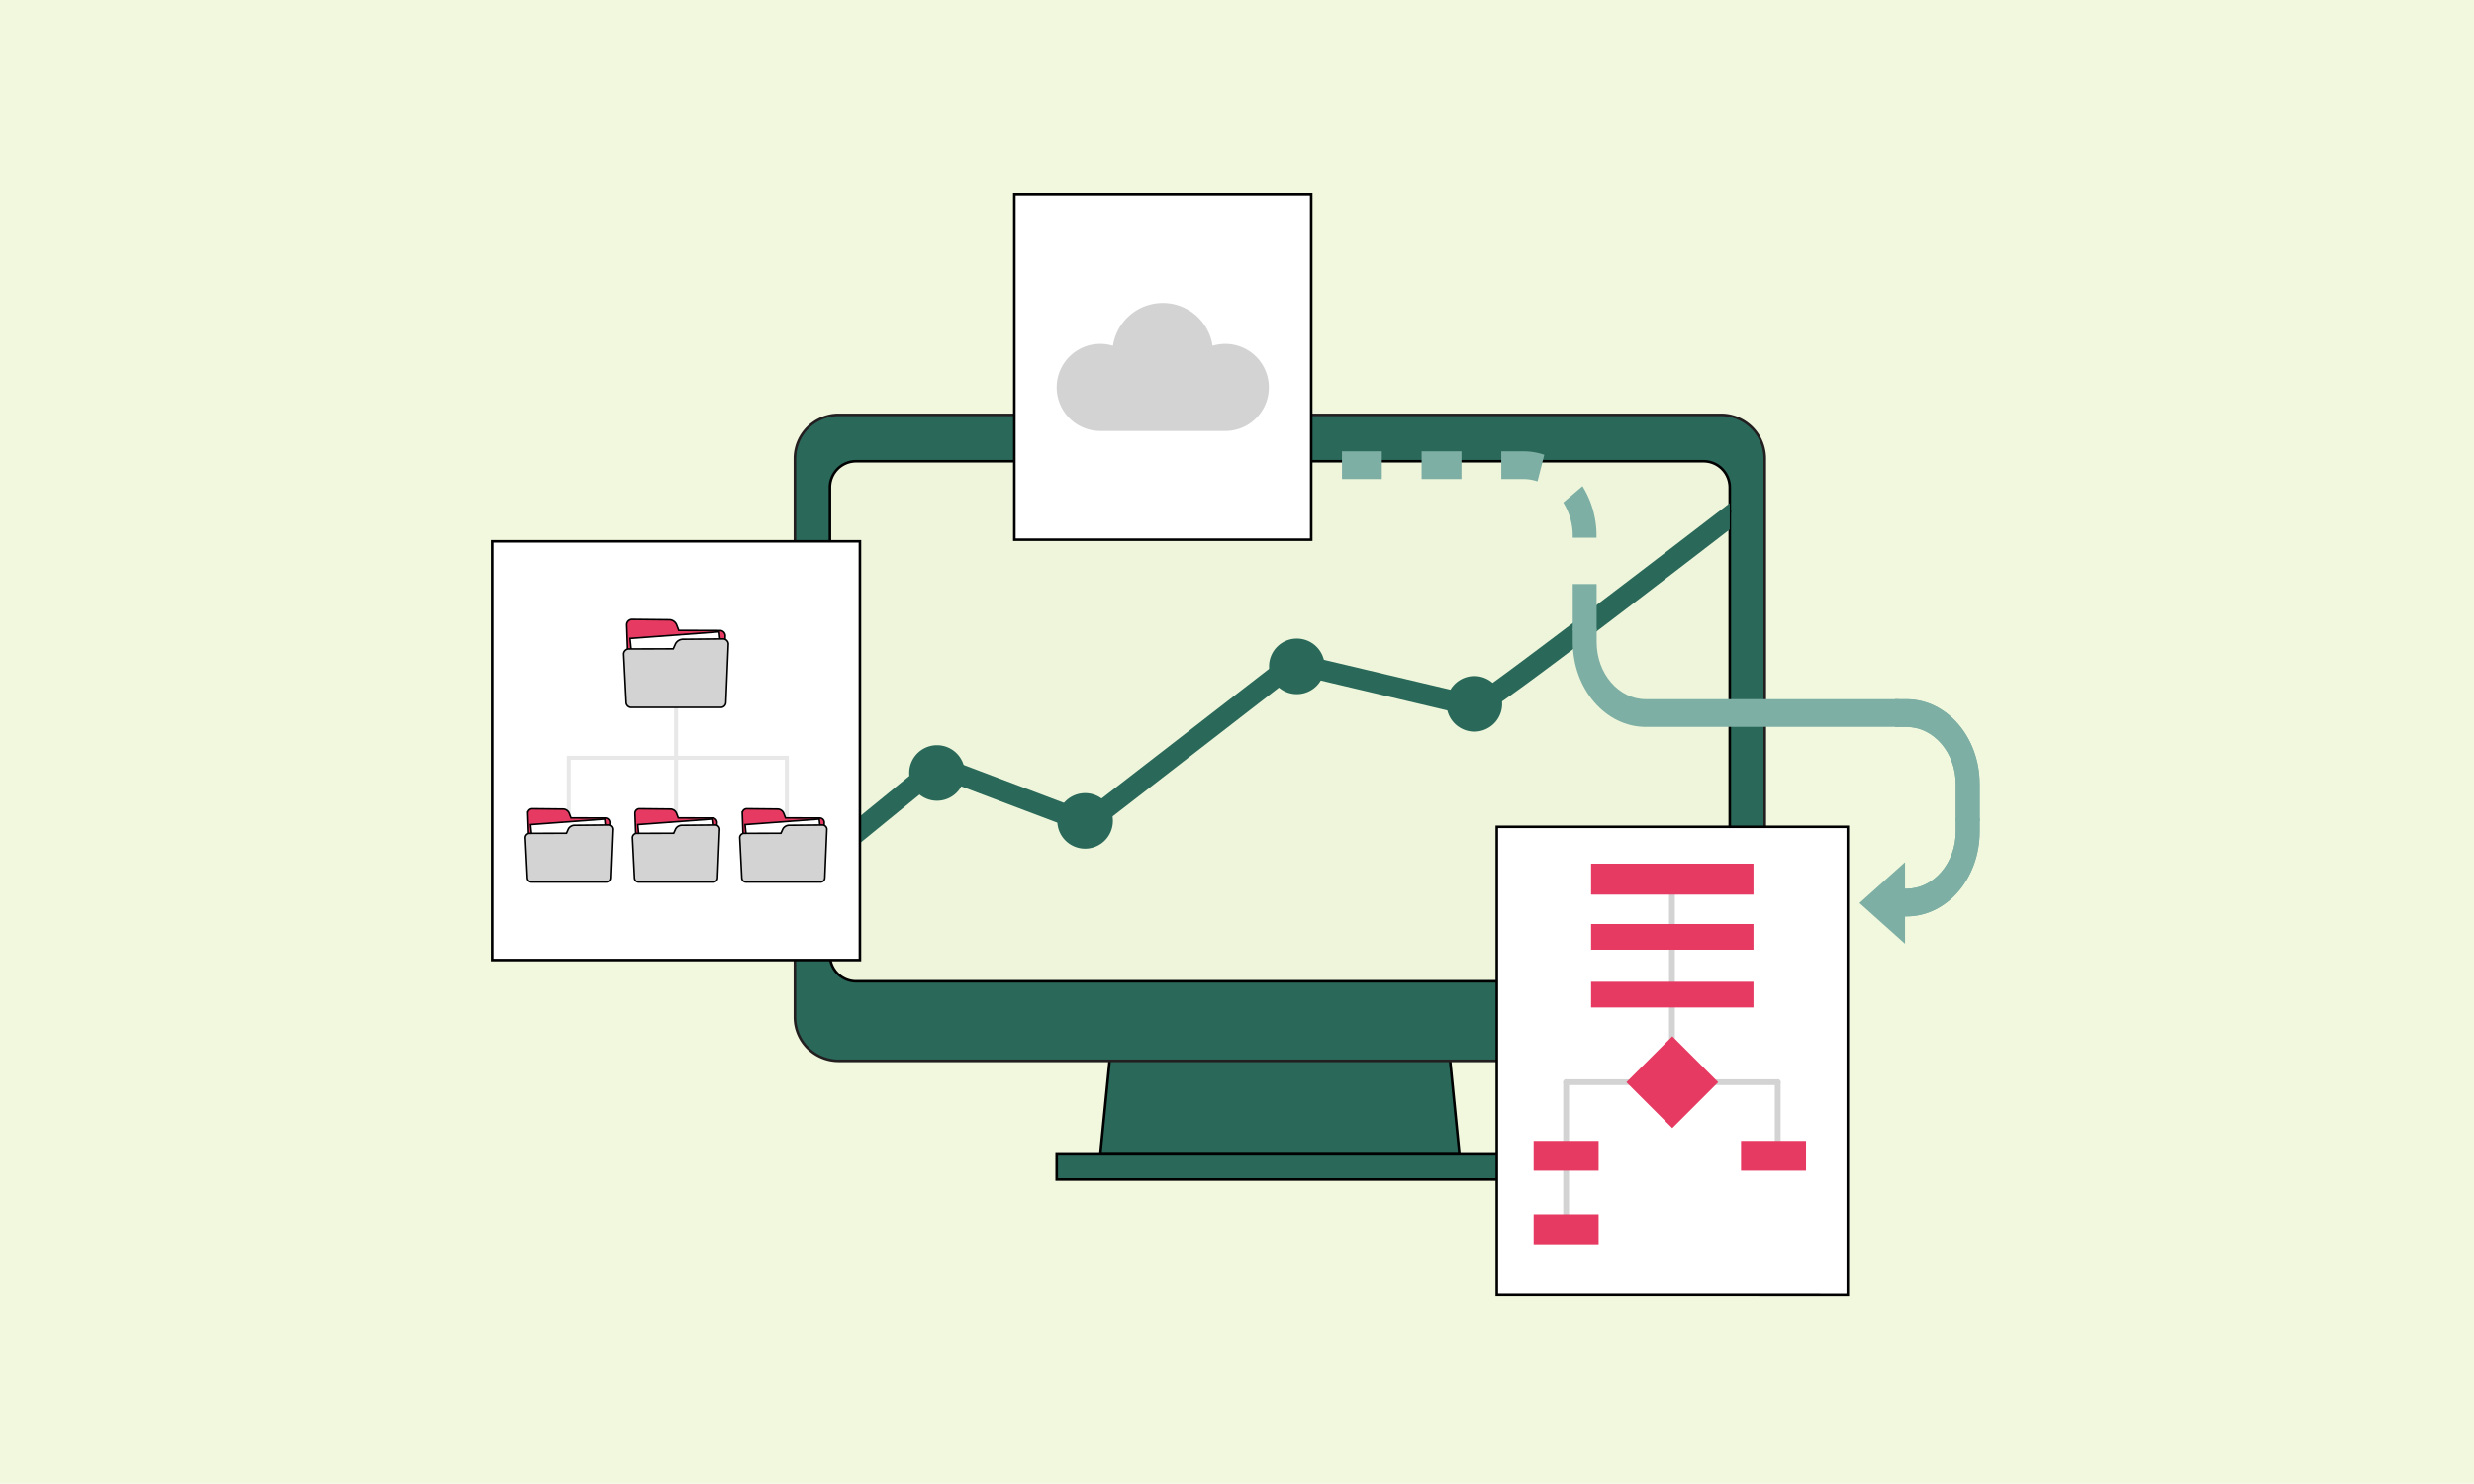 <svg xmlns="http://www.w3.org/2000/svg" width="382" height="229.139" viewBox="0 0 382 229.139">
  <g id="Group_1815" data-name="Group 1815" transform="translate(-780.252 -1514.329)">
    <path id="Path_89" data-name="Path 89" d="M2123.618,1478.612v229.139h382V1478.612h-382Z" transform="translate(-1343.366 35.717)" fill="#f1f8dd"/>
    <g id="Group_2083" data-name="Group 2083" transform="translate(725.086 1369.829)">
      <g id="Group_1795" data-name="Group 1795" transform="translate(177.905 208.577)">
        <path id="Path_3765" data-name="Path 3765" d="M249.914,268.929H194.489l4.618-46.443h46.188Z" transform="translate(-147.32 -154.86)" fill="#2a695a" stroke="#000" stroke-miterlimit="10" stroke-width="0.4"/>
        <rect id="Rectangle_608" data-name="Rectangle 608" width="68.914" height="4.04" transform="translate(40.423 114.069)" fill="#2a695a" stroke="#000" stroke-miterlimit="10" stroke-width="0.4"/>
        <path id="Path_3766" data-name="Path 3766" d="M315.253,190.578H178.964a6.749,6.749,0,0,0-6.731,6.735v86.3a6.749,6.749,0,0,0,6.731,6.731H315.253a6.751,6.751,0,0,0,6.733-6.731v-86.3a6.75,6.75,0,0,0-6.733-6.735Z" transform="translate(-172.233 -190.578)" fill="#2a695a" stroke="#231f20" stroke-miterlimit="10" stroke-width="0.4"/>
        <g id="Group_1794" data-name="Group 1794" transform="translate(5.407 7.168)">
          <path id="Path_3767" data-name="Path 3767" d="M214.508,249.794l31.821-24.634,28.226,6.672s31.67-24.121,39.169-30.024V198a4.05,4.05,0,0,0-4.046-4.042H178.822A4.039,4.039,0,0,0,174.784,198v56.926l16.631-13.859Z" transform="translate(-174.784 -193.96)" fill="#eef5db" stroke="#000" stroke-miterlimit="10" stroke-width="0.4"/>
          <path id="Path_3768" data-name="Path 3768" d="M274.555,227.687l-28.226-6.672-31.821,24.634-23.093-8.726-16.631,13.859v15.3a4.053,4.053,0,0,0,4.038,4.046H309.678a4.065,4.065,0,0,0,4.046-4.046V197.663C306.226,203.566,275.232,227.911,274.555,227.687Z" transform="translate(-174.784 -189.815)" fill="#eef5db" stroke="#000" stroke-miterlimit="10" stroke-width="0.4"/>
          <path id="Path_3769" data-name="Path 3769" d="M228.287,213.9a4.29,4.29,0,1,0-4.29,4.29,4.29,4.29,0,0,0,4.29-4.29Z" transform="translate(-124.495 -176.436)" fill="#2a695a"/>
          <path id="Path_3770" data-name="Path 3770" d="M215.356,211.171a4.29,4.29,0,1,0-4.29,4.29,4.29,4.29,0,0,0,4.29-4.29Z" transform="translate(-138.971 -179.496)" fill="#2a695a"/>
          <path id="Path_3771" data-name="Path 3771" d="M199.932,222.433a4.291,4.291,0,1,0-4.29,4.29,4.291,4.291,0,0,0,4.29-4.29Z" transform="translate(-156.239 -166.889)" fill="#2a695a"/>
          <path id="Path_3772" data-name="Path 3772" d="M189.14,218.939a4.29,4.29,0,1,0-4.29,4.29,4.29,4.29,0,0,0,4.29-4.29Z" transform="translate(-168.317 -170.8)" fill="#2a695a"/>
          <path id="Path_3773" data-name="Path 3773" d="M274.346,226.719,246.7,220.183a1.6,1.6,0,0,0-1.356.295L214.235,244.56l-22.252-8.406a1.607,1.607,0,0,0-1.587.259l-15.612,12.748v3.787a1.582,1.582,0,0,0,.865-.337L191.714,239.5l22.226,8.4a1.618,1.618,0,0,0,1.556-.233l31.21-24.167,27.34,6.456c1,.328,1.554.487,39.678-28.879V197.01C298.07,209.056,277.752,224.545,274.346,226.719Z" transform="translate(-174.784 -190.551)" fill="#2a695a"/>
        </g>
      </g>
      <g id="Group_1797" data-name="Group 1797" transform="translate(211.786 174.499)">
        <g id="Group_1796" data-name="Group 1796">
          <path id="Path_3774" data-name="Path 3774" d="M240.72,227.864H207.564V174.5H253.4v53.365Z" transform="translate(-207.564 -174.499)" fill="#fff" stroke="#000" stroke-miterlimit="10" stroke-width="0.4"/>
        </g>
        <path id="Path_3775" data-name="Path 3775" d="M236.683,188.742a6.718,6.718,0,0,0-1.96.29,7.781,7.781,0,0,0-15.385,0,6.728,6.728,0,1,0-1.96,13.164h19.306a6.727,6.727,0,1,0,0-13.454Z" transform="translate(-204.11 -165.628)" fill="#d3d3d3"/>
      </g>
      <g id="Group_1799" data-name="Group 1799" transform="translate(286.28 272.198)">
        <g id="Group_1798" data-name="Group 1798">
          <path id="Path_3776" data-name="Path 3776" d="M262.568,292.881h-39.2V220.6h54.2v72.285Z" transform="translate(-223.368 -220.596)" fill="#fff" stroke="#000" stroke-miterlimit="10" stroke-width="0.4"/>
        </g>
        <path id="Path_3777" data-name="Path 3777" d="M236.362,253.755a.448.448,0,0,1-.447-.449V224.647a.45.45,0,0,1,.9,0v28.659a.448.448,0,0,1-.453.449Z" transform="translate(-209.322 -216.564)" fill="#d3d3d3"/>
        <path id="Path_3778" data-name="Path 3778" d="M261.329,239.893H228.656a.45.45,0,0,1,0-.9h32.673a.45.45,0,1,1,0,.9Z" transform="translate(-217.951 -199.998)" fill="#d3d3d3"/>
        <path id="Path_3779" data-name="Path 3779" d="M228.656,262.614a.446.446,0,0,1-.449-.447v-22.72a.45.45,0,0,1,.9,0v22.72a.446.446,0,0,1-.451.447Z" transform="translate(-217.951 -199.998)" fill="#d3d3d3"/>
        <rect id="Rectangle_609" data-name="Rectangle 609" width="25.075" height="4.778" transform="translate(14.56 5.695)" fill="#e63a62"/>
        <rect id="Rectangle_610" data-name="Rectangle 610" width="25.075" height="3.973" transform="translate(14.56 23.934)" fill="#e63a62"/>
        <rect id="Rectangle_611" data-name="Rectangle 611" width="25.075" height="3.973" transform="translate(14.56 15.016)" fill="#e63a62"/>
        <rect id="Rectangle_612" data-name="Rectangle 612" width="10.037" height="4.607" transform="translate(5.686 48.52)" fill="#e63a62"/>
        <path id="Path_3780" data-name="Path 3780" d="M244.072,251.68a.45.45,0,0,1-.449-.449V239.446a.45.45,0,1,1,.9,0V251.23a.45.45,0,0,1-.451.45Z" transform="translate(-200.694 -199.998)" fill="#d3d3d3"/>
        <rect id="Rectangle_613" data-name="Rectangle 613" width="10.037" height="4.607" transform="translate(5.686 59.864)" fill="#e63a62"/>
        <rect id="Rectangle_614" data-name="Rectangle 614" width="10.037" height="4.607" transform="translate(37.714 48.52)" fill="#e63a62"/>
        <rect id="Rectangle_615" data-name="Rectangle 615" width="10.03" height="10.03" transform="translate(20.006 39.447) rotate(-45)" fill="#e63a62"/>
      </g>
      <g id="Group_1807" data-name="Group 1807" transform="translate(131.166 228.111)">
        <g id="Group_1800" data-name="Group 1800">
          <path id="Path_3781" data-name="Path 3781" d="M208.234,244.647H167.166V179.978h56.777v64.669Z" transform="translate(-167.166 -179.978)" fill="#fff" stroke="#000" stroke-miterlimit="10" stroke-width="0.4"/>
        </g>
        <g id="Group_1806" data-name="Group 1806" transform="translate(5.107 12.054)">
          <g id="Group_1805" data-name="Group 1805">
            <path id="Path_3782" data-name="Path 3782" d="M182.491,196.419a1.263,1.263,0,1,0-1.263,1.263,1.263,1.263,0,0,0,1.263-1.263Z" transform="translate(-157.946 -175.043)" fill="#fff"/>
            <circle id="Ellipse_157" data-name="Ellipse 157" cx="1.264" cy="1.264" r="1.264" transform="translate(5.461 20.111)" fill="#fff"/>
            <path id="Path_3783" data-name="Path 3783" d="M190.565,196.419a1.264,1.264,0,1,0-1.265,1.263,1.264,1.264,0,0,0,1.265-1.263Z" transform="translate(-148.912 -175.043)" fill="#fff"/>
            <path id="Path_3784" data-name="Path 3784" d="M206.886,209.7h-.619V196.224H173.222V209.7H172.6V195.6h34.283Z" transform="translate(-166.188 -174.539)" fill="#e8e8e8"/>
            <rect id="Rectangle_616" data-name="Rectangle 616" width="0.619" height="33.679" transform="translate(22.972 4.536)" fill="#e8e8e8"/>
            <g id="Group_1801" data-name="Group 1801" transform="translate(0 29.242)">
              <path id="Path_3785" data-name="Path 3785" d="M170.453,199.462l4.8.051a1.031,1.031,0,0,1,.894.615l.288.75,5.294.019a.691.691,0,0,1,.691.689l-.3,7.007a.66.66,0,0,1-.657.657H170.722a.661.661,0,0,1-.659-.657l-.3-8.439a.694.694,0,0,1,.69-.692Z" transform="translate(-169.368 -199.462)" fill="#e63a62" stroke="#000" stroke-miterlimit="10" stroke-width="0.25"/>
              <path id="Path_3786" data-name="Path 3786" d="M181.771,203.727l-11.45.854-.358-3.512,11.45-.854Z" transform="translate(-169.142 -198.619)" fill="#fff" stroke="#000" stroke-miterlimit="10" stroke-width="0.25"/>
              <path id="Path_3787" data-name="Path 3787" d="M182.293,200.648l-5.1.047a1.113,1.113,0,0,0-.949.551l-.3.676-5.625.017a.687.687,0,0,0-.733.621l.32,6.3a.654.654,0,0,0,.7.591h11.411a.653.653,0,0,0,.7-.591l.32-7.594a.687.687,0,0,0-.739-.618Z" transform="translate(-169.576 -198.134)" fill="#d3d3d3" stroke="#000" stroke-miterlimit="10" stroke-width="0.25"/>
            </g>
            <g id="Group_1802" data-name="Group 1802" transform="translate(16.557 29.242)">
              <path id="Path_3788" data-name="Path 3788" d="M178.265,199.462l4.8.051a1.031,1.031,0,0,1,.894.615l.288.75,5.294.019a.692.692,0,0,1,.691.689l-.3,7.007a.661.661,0,0,1-.659.657H178.532a.66.66,0,0,1-.657-.657l-.3-8.439a.692.692,0,0,1,.69-.692Z" transform="translate(-177.18 -199.462)" fill="#e63a62" stroke="#000" stroke-miterlimit="10" stroke-width="0.25"/>
              <path id="Path_3789" data-name="Path 3789" d="M189.583,203.727l-11.45.854-.358-3.512,11.45-.854Z" transform="translate(-176.954 -198.619)" fill="#fff" stroke="#000" stroke-miterlimit="10" stroke-width="0.25"/>
              <path id="Path_3790" data-name="Path 3790" d="M190.1,200.648l-5.1.047a1.113,1.113,0,0,0-.95.551l-.307.676-5.623.017a.687.687,0,0,0-.733.621l.32,6.3a.653.653,0,0,0,.7.591h11.411a.654.654,0,0,0,.7-.591l.32-7.594a.687.687,0,0,0-.738-.618Z" transform="translate(-177.388 -198.134)" fill="#d3d3d3" stroke="#000" stroke-miterlimit="10" stroke-width="0.25"/>
            </g>
            <g id="Group_1803" data-name="Group 1803" transform="translate(33.114 29.242)">
              <path id="Path_3791" data-name="Path 3791" d="M186.075,199.462l4.8.051a1.034,1.034,0,0,1,.894.615l.288.75,5.294.019a.692.692,0,0,1,.691.689l-.3,7.007a.661.661,0,0,1-.659.657H186.344a.659.659,0,0,1-.657-.657l-.3-8.439a.692.692,0,0,1,.688-.692Z" transform="translate(-184.992 -199.462)" fill="#e63a62" stroke="#000" stroke-miterlimit="10" stroke-width="0.25"/>
              <path id="Path_3792" data-name="Path 3792" d="M197.4,203.727l-11.45.854-.357-3.512,11.45-.854Z" transform="translate(-184.767 -198.619)" fill="#fff" stroke="#000" stroke-miterlimit="10" stroke-width="0.25"/>
              <path id="Path_3793" data-name="Path 3793" d="M197.914,200.648l-5.1.047a1.113,1.113,0,0,0-.949.551l-.307.676-5.623.017a.686.686,0,0,0-.733.621l.32,6.3a.652.652,0,0,0,.7.591H197.63a.654.654,0,0,0,.7-.591l.32-7.594a.688.688,0,0,0-.736-.618Z" transform="translate(-185.2 -198.134)" fill="#d3d3d3" stroke="#000" stroke-miterlimit="10" stroke-width="0.25"/>
            </g>
            <g id="Group_1804" data-name="Group 1804" transform="translate(15.207)">
              <path id="Path_3794" data-name="Path 3794" d="M177.8,185.665l5.767.059a1.24,1.24,0,0,1,1.072.738l.348.9,6.356.021a.831.831,0,0,1,.829.829l-.362,8.41a.791.791,0,0,1-.788.791h-12.9a.793.793,0,0,1-.791-.791l-.36-10.131a.831.831,0,0,1,.829-.826Z" transform="translate(-176.5 -185.665)" fill="#e63a62" stroke="#000" stroke-miterlimit="10" stroke-width="0.25"/>
              <path id="Path_3795" data-name="Path 3795" d="M191.393,190.785l-13.747,1.025-.429-4.216,13.747-1.025Z" transform="translate(-176.23 -184.653)" fill="#fff" stroke="#000" stroke-miterlimit="10" stroke-width="0.25"/>
              <path id="Path_3796" data-name="Path 3796" d="M192.019,187.089l-6.127.053a1.34,1.34,0,0,0-1.14.663l-.367.812-6.752.019a.825.825,0,0,0-.882.746l.386,7.568a.784.784,0,0,0,.839.71h13.7a.784.784,0,0,0,.839-.71l.384-9.116A.823.823,0,0,0,192.019,187.089Z" transform="translate(-176.751 -184.071)" fill="#d3d3d3" stroke="#000" stroke-miterlimit="10" stroke-width="0.25"/>
            </g>
          </g>
        </g>
      </g>
      <g id="Group_1841" data-name="Group 1841" transform="translate(136.372 194.208)">
        <g id="Group_1768" data-name="Group 1768" transform="translate(126 20)">
          <g id="Group_1756" data-name="Group 1756">
            <g id="Group_1755" data-name="Group 1755">
              <path id="Path_3747" data-name="Path 3747" d="M289.069,554.09h6.153v4.288h-6.153Zm12.3,0h6.153v4.288h-6.153Zm12.3,0H317.1a9.845,9.845,0,0,1,3.209.538l-1.047,4.113a6.625,6.625,0,0,0-2.162-.362h-3.428Zm12.541,5.38a14.466,14.466,0,0,1,2.167,7.725v.238H324.7V567.2a9.726,9.726,0,0,0-1.46-5.2ZM324.7,574.581h3.692v7.148H324.7Z" transform="translate(-289.069 -554.09)" fill="#7eafa4"/>
            </g>
          </g>
          <g id="Group_1758" data-name="Group 1758" transform="translate(85.407 38.288)">
            <g id="Group_1757" data-name="Group 1757">
              <path id="Path_3748" data-name="Path 3748" d="M83.579,465.957h1.778c6.219,0,11.279,5.878,11.279,13.1v5.718H92.945v-5.718c0-4.861-3.4-8.816-7.588-8.816H83.579Z" transform="translate(-83.579 -465.957)" fill="#7eafa4"/>
            </g>
          </g>
          <g id="Group_1760" data-name="Group 1760" transform="translate(85.407 38.288)">
            <g id="Group_1759" data-name="Group 1759">
              <path id="Path_3749" data-name="Path 3749" d="M83.579,465.957h1.778c6.219,0,11.279,5.878,11.279,13.1v5.718H92.945v-5.718c0-4.861-3.4-8.816-7.588-8.816H83.579Z" transform="translate(-83.579 -465.957)" fill="#7eafa4"/>
            </g>
          </g>
          <g id="Group_1762" data-name="Group 1762" transform="translate(85.954 56.668)">
            <g id="Group_1761" data-name="Group 1761">
              <path id="Path_3750" data-name="Path 3750" d="M92.4,421.915h3.692v2.065c0,7.226-5.06,13.1-11.279,13.1H83.579V432.8H84.81c4.184,0,7.588-3.955,7.588-8.816Z" transform="translate(-83.579 -421.915)" fill="#7eafa4"/>
            </g>
          </g>
          <g id="Group_1764" data-name="Group 1764" transform="translate(85.954 56.668)">
            <g id="Group_1763" data-name="Group 1763">
              <path id="Path_3751" data-name="Path 3751" d="M92.4,421.915h3.692v2.065c0,7.226-5.06,13.1-11.279,13.1H83.579V432.8H84.81c4.184,0,7.588-3.955,7.588-8.816Z" transform="translate(-83.579 -421.915)" fill="#7eafa4"/>
            </g>
          </g>
          <g id="Group_1765" data-name="Group 1765" transform="translate(79.908 63.463)">
            <path id="Path_3752" data-name="Path 3752" d="M123.612,415.588l7.034-6.3v12.6Z" transform="translate(-123.612 -409.29)" fill="#7eafa4"/>
          </g>
          <g id="Group_1767" data-name="Group 1767" transform="translate(35.635 27.401)">
            <g id="Group_1766" data-name="Group 1766">
              <path id="Path_3753" data-name="Path 3753" d="M127.159,509.437h3.692V511.5c0,4.861,3.4,8.816,7.588,8.816h39.006V524.6H138.439c-6.22,0-11.28-5.878-11.28-13.1Z" transform="translate(-127.159 -509.437)" fill="#7eafa4"/>
            </g>
          </g>
        </g>
      </g>
    </g>
  </g>
</svg>
